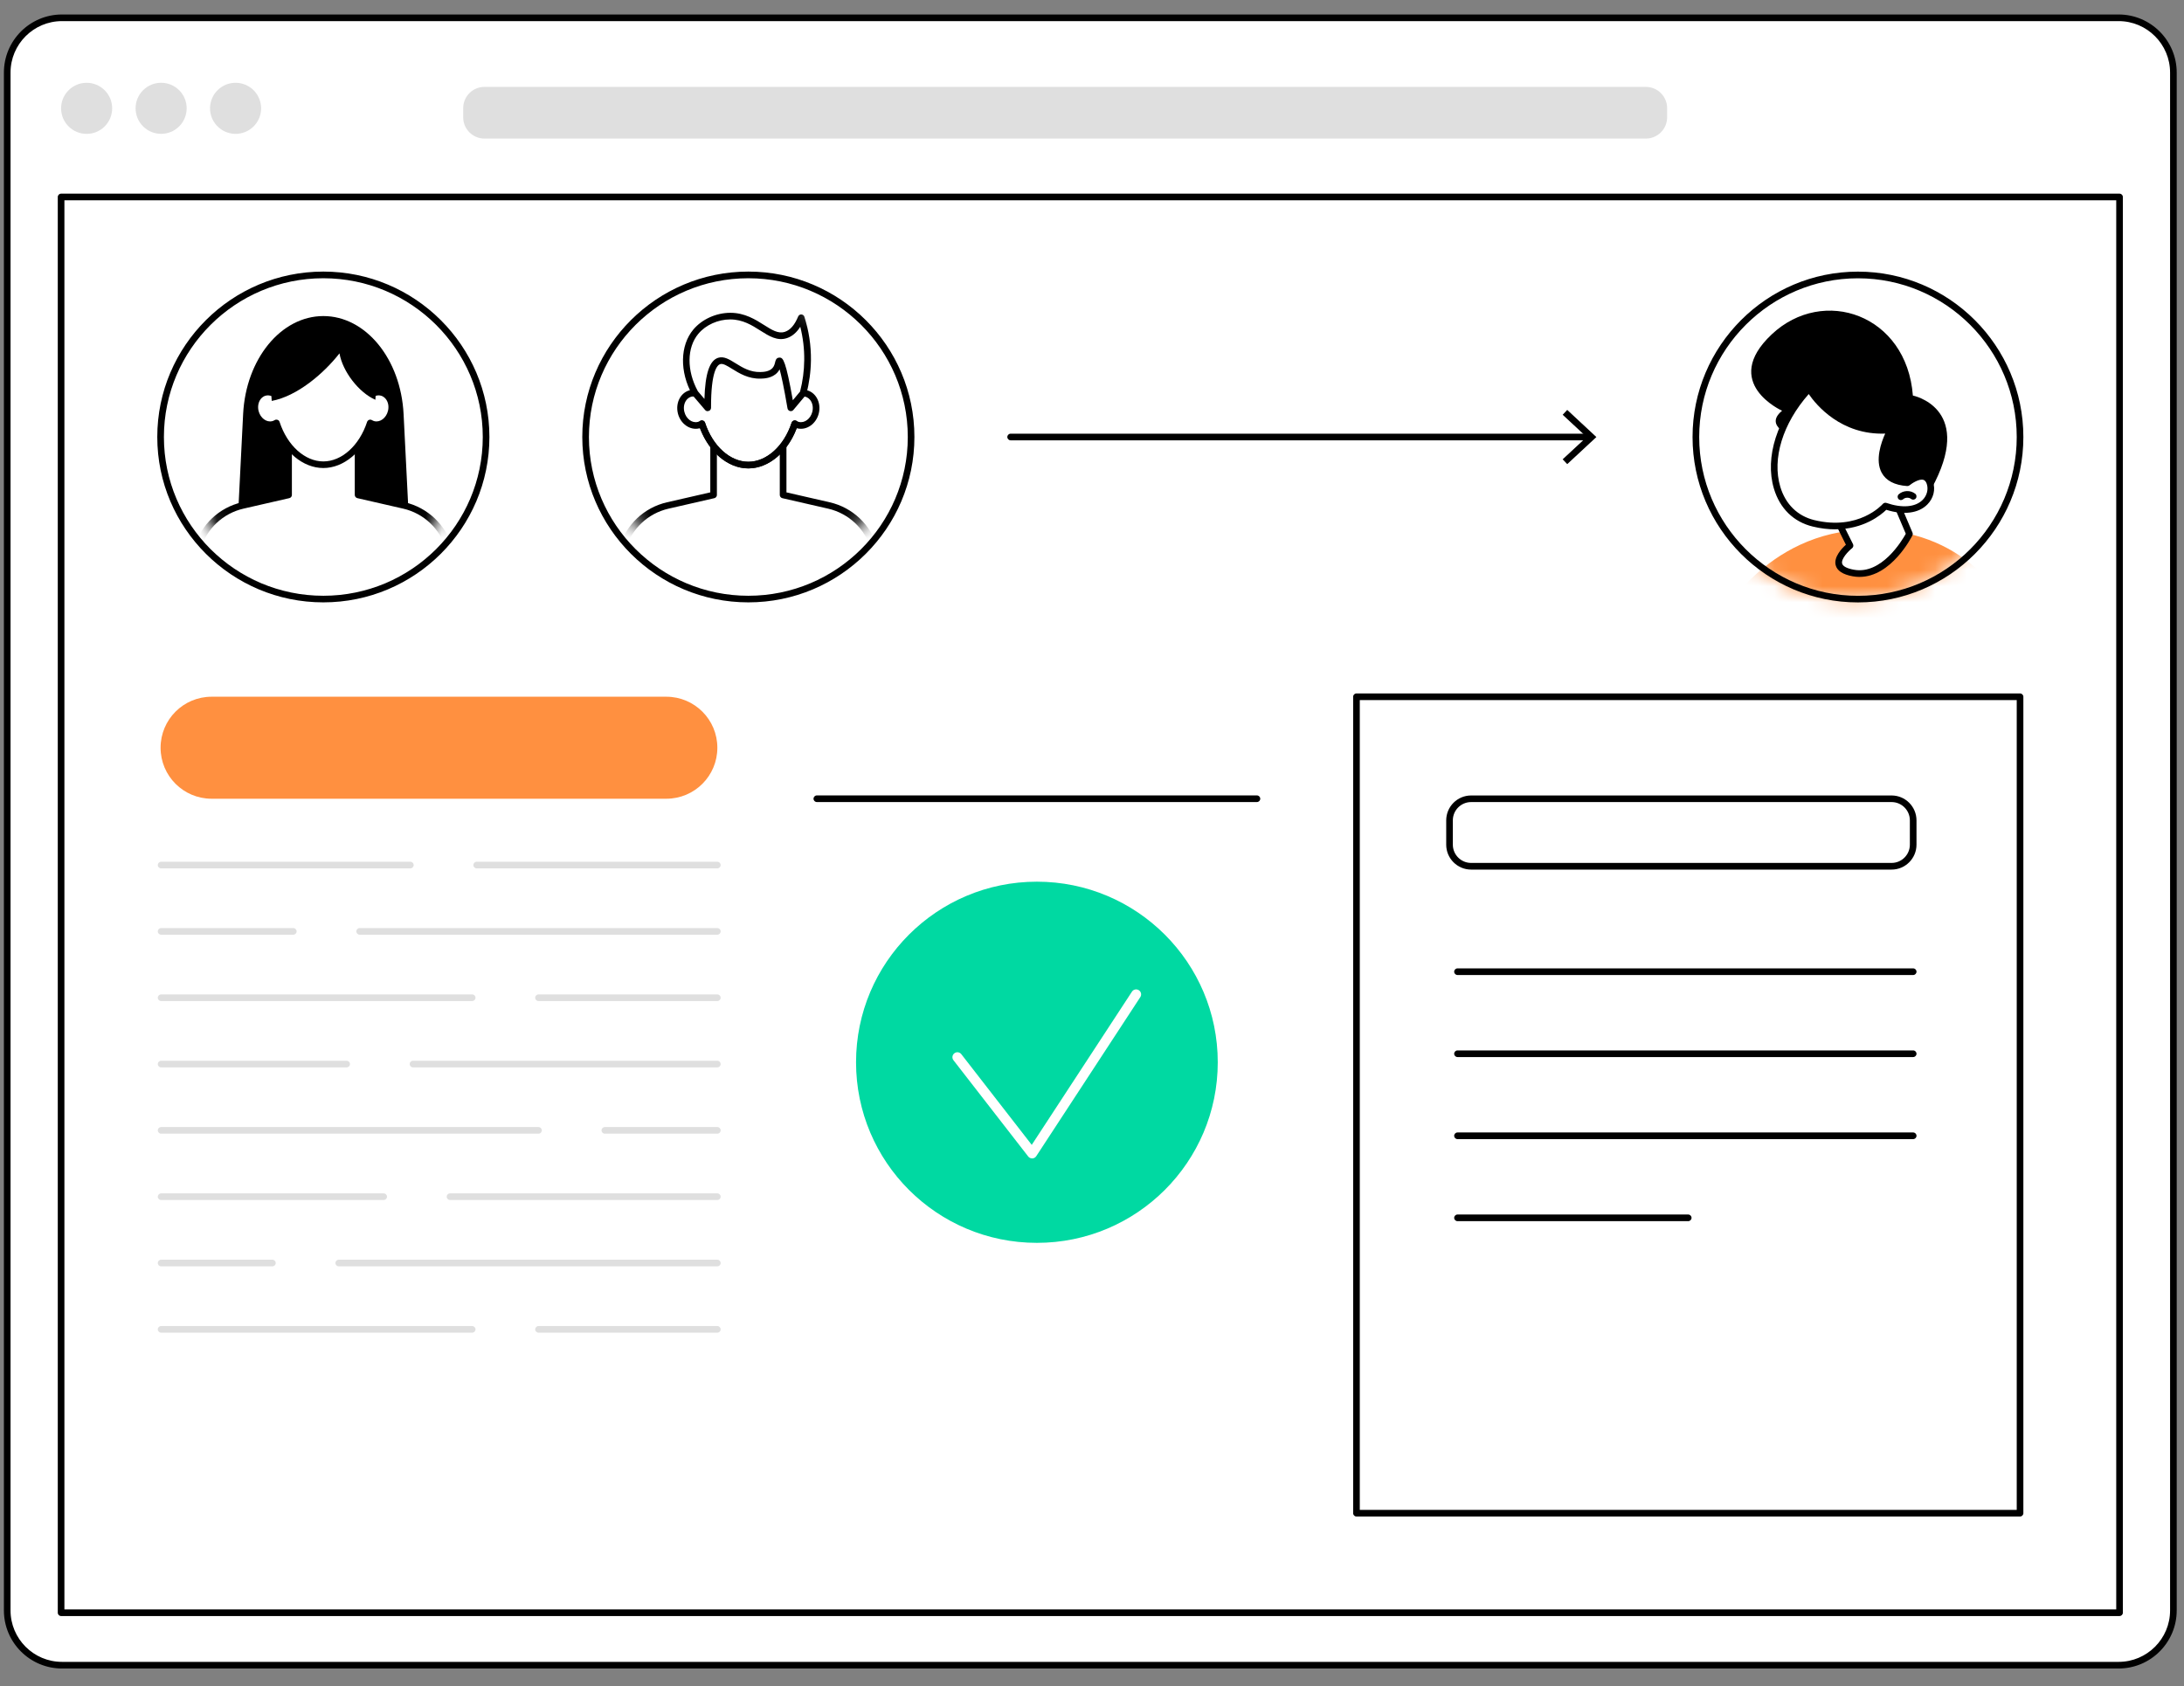 <svg width="136" height="105" viewBox="0 0 136 105" fill="none" xmlns="http://www.w3.org/2000/svg">
<rect x="0" y="0" width="136" height="105" fill="#808080" stroke="none"/>
<g id="Illus" clip-path="url(#clip0_1124_7674)">
<g id="Group">
<g id="Group_2">
<path id="Vector" d="M131.929 1.109H3.859C1.976 1.109 0.449 2.636 0.449 4.519V100.286C0.449 102.17 1.976 103.696 3.859 103.696H131.929C133.813 103.696 135.339 102.17 135.339 100.286V4.519C135.339 2.636 133.813 1.109 131.929 1.109Z" fill="white"/>
<path id="Vector_2" d="M131.93 103.902H3.859C1.866 103.902 0.243 102.281 0.243 100.286V4.519C0.243 2.524 1.864 0.902 3.859 0.902H131.93C133.923 0.902 135.546 2.524 135.546 4.519V100.286C135.546 102.279 133.925 103.902 131.93 103.902ZM3.859 1.315C2.094 1.315 0.656 2.753 0.656 4.519V100.286C0.656 102.052 2.094 103.489 3.859 103.489H131.93C133.696 103.489 135.133 102.052 135.133 100.286V4.519C135.133 2.753 133.696 1.315 131.93 1.315H3.859Z" fill="black"/>
</g>
<path id="Vector_3" d="M131.986 100.635H3.804C3.691 100.635 3.598 100.543 3.598 100.429V12.266C3.598 12.152 3.691 12.06 3.804 12.06H131.986C132.1 12.06 132.193 12.152 132.193 12.266V100.429C132.193 100.543 132.1 100.635 131.986 100.635ZM4.013 100.222H131.78V12.473H4.011V100.222H4.013Z" fill="black"/>
</g>
<g id="Group_3">
<g id="Group_4">
<path id="Vector_4" d="M6.519 7.871C7.14 7.25 7.14 6.243 6.519 5.622C5.898 5.001 4.891 5.001 4.27 5.622C3.649 6.243 3.649 7.25 4.27 7.871C4.891 8.492 5.898 8.492 6.519 7.871Z" fill="#DFDFDF"/>
<path id="Vector_5" d="M11.158 7.869C11.779 7.248 11.779 6.241 11.158 5.62C10.537 4.999 9.53 4.999 8.909 5.62C8.288 6.241 8.288 7.248 8.909 7.869C9.53 8.49 10.537 8.49 11.158 7.869Z" fill="#DFDFDF"/>
<path id="Vector_6" d="M16.218 7.111C16.419 6.256 15.89 5.399 15.035 5.198C14.18 4.996 13.324 5.525 13.122 6.38C12.92 7.235 13.45 8.091 14.305 8.293C15.159 8.495 16.016 7.965 16.218 7.111Z" fill="#DFDFDF"/>
</g>
<path id="Vector_7" d="M30.168 5.411H102.49C103.221 5.411 103.814 6.004 103.814 6.735V7.305C103.814 8.036 103.221 8.629 102.49 8.629H30.168C29.436 8.629 28.844 8.036 28.844 7.305V6.735C28.844 6.004 29.436 5.411 30.168 5.411Z" fill="#DFDFDF"/>
</g>
<g id="Group_5">
<g id="Group_6">
<path id="Vector_8" d="M46.601 37.305C52.198 37.305 56.736 32.786 56.736 27.212C56.736 21.638 52.198 17.119 46.601 17.119C41.004 17.119 36.467 21.638 36.467 27.212C36.467 32.786 41.004 37.305 46.601 37.305Z" fill="white"/>
<path id="Vector_9" d="M46.601 37.511C40.898 37.511 36.26 32.891 36.26 27.212C36.26 21.532 40.898 16.912 46.601 16.912C52.303 16.912 56.941 21.532 56.941 27.212C56.941 32.891 52.303 37.511 46.601 37.511ZM46.601 17.327C41.126 17.327 36.673 21.761 36.673 27.214C36.673 32.666 41.126 37.1 46.601 37.1C52.076 37.1 56.529 32.666 56.529 27.214C56.529 21.761 52.076 17.327 46.601 17.327Z" fill="black"/>
</g>
<g id="Clip path group">
<mask id="mask0_1124_7674" style="mask-type:luminance" maskUnits="userSpaceOnUse" x="37" y="18" width="19" height="19">
<g id="clippath">
<path id="SVGID" d="M46.6 36.051C51.503 36.051 55.477 32.093 55.477 27.212C55.477 22.33 51.503 18.372 46.6 18.372C41.698 18.372 37.724 22.33 37.724 27.212C37.724 32.093 41.698 36.051 46.6 36.051Z" fill="white"/>
</g>
</mask>
<g mask="url(#mask0_1124_7674)">
<g id="Group_7">
<path id="Vector_10" d="M55.522 40.064H37.68C37.618 40.064 37.56 40.038 37.521 39.99C37.482 39.943 37.465 39.881 37.478 39.821L38.568 34.09C38.979 32.675 40.113 31.603 41.536 31.279L44.231 30.661V27.235C44.231 27.121 44.324 27.028 44.438 27.028H48.767C48.88 27.028 48.973 27.121 48.973 27.235V30.661L51.668 31.279C53.091 31.605 54.225 32.675 54.632 34.071C54.632 34.077 54.636 34.083 54.636 34.09L55.727 39.821C55.739 39.881 55.722 39.943 55.683 39.99C55.644 40.038 55.586 40.064 55.524 40.064H55.522ZM37.928 39.651H55.272L54.231 34.174C53.866 32.927 52.847 31.971 51.575 31.677L48.719 31.023C48.626 31.002 48.558 30.917 48.558 30.822V27.437H44.642V30.822C44.642 30.919 44.576 31.002 44.481 31.023L41.625 31.677C40.348 31.971 39.33 32.931 38.967 34.182L37.928 39.649V39.651Z" fill="black"/>
<g id="Group_8">
<path id="Vector_11" d="M50.191 24.502C50.035 24.463 49.878 24.478 49.731 24.535C49.607 22.559 48.252 21.221 46.6 21.221C44.948 21.221 43.595 22.561 43.469 24.535C43.322 24.48 43.163 24.465 43.008 24.502C42.544 24.618 42.279 25.151 42.416 25.696C42.552 26.241 43.037 26.588 43.502 26.475C43.576 26.456 43.647 26.425 43.709 26.388C44.186 27.846 45.301 28.963 46.6 28.963C47.899 28.963 49.014 27.846 49.491 26.388C49.555 26.427 49.624 26.456 49.698 26.475C50.163 26.59 50.648 26.241 50.784 25.696C50.921 25.151 50.654 24.618 50.191 24.502Z" fill="white"/>
<path id="Vector_12" d="M46.6 29.17C45.344 29.17 44.154 28.172 43.586 26.665C43.574 26.669 43.562 26.671 43.549 26.675C42.977 26.815 42.376 26.4 42.213 25.745C42.128 25.403 42.176 25.045 42.345 24.765C42.488 24.529 42.704 24.364 42.959 24.3C43.066 24.273 43.175 24.267 43.285 24.277C43.506 22.371 44.867 21.01 46.6 21.01C48.332 21.01 49.693 22.369 49.914 24.277C50.024 24.267 50.133 24.273 50.241 24.3C50.493 24.362 50.712 24.527 50.854 24.765C51.023 25.045 51.071 25.403 50.986 25.745C50.823 26.4 50.224 26.815 49.65 26.675C49.638 26.673 49.625 26.669 49.613 26.665C49.045 28.172 47.855 29.17 46.6 29.17ZM43.708 26.181C43.733 26.181 43.756 26.185 43.781 26.194C43.84 26.216 43.886 26.264 43.904 26.324C44.382 27.78 45.464 28.757 46.6 28.757C47.736 28.757 48.818 27.778 49.295 26.324C49.313 26.264 49.361 26.216 49.419 26.194C49.479 26.171 49.543 26.177 49.598 26.21C49.648 26.241 49.697 26.262 49.747 26.274C50.1 26.361 50.476 26.08 50.584 25.646C50.643 25.409 50.612 25.167 50.499 24.979C50.439 24.878 50.327 24.75 50.142 24.703C50.032 24.676 49.919 24.684 49.805 24.727C49.743 24.75 49.675 24.744 49.619 24.709C49.563 24.674 49.528 24.614 49.524 24.548C49.41 22.738 48.179 21.425 46.6 21.425C45.02 21.425 43.789 22.738 43.675 24.548C43.671 24.614 43.636 24.674 43.58 24.709C43.524 24.744 43.456 24.752 43.394 24.727C43.281 24.684 43.167 24.676 43.058 24.703C42.872 24.748 42.76 24.878 42.7 24.979C42.587 25.167 42.556 25.411 42.616 25.646C42.723 26.08 43.099 26.363 43.452 26.274C43.504 26.262 43.551 26.241 43.601 26.21C43.634 26.189 43.671 26.179 43.708 26.179V26.181Z" fill="black"/>
</g>
<path id="Vector_13" d="M46.6 29.167C45.286 29.167 44.045 28.074 43.512 26.449C43.477 26.34 43.535 26.224 43.644 26.189C43.752 26.154 43.87 26.213 43.905 26.321C44.382 27.777 45.464 28.754 46.6 28.754C47.736 28.754 48.818 27.775 49.295 26.321C49.33 26.213 49.448 26.154 49.555 26.189C49.663 26.224 49.722 26.342 49.687 26.449C49.155 28.074 47.913 29.167 46.6 29.167Z" fill="black"/>
<g id="Group_9">
<path id="Vector_14" d="M43.335 20.652C42.546 21.59 42.53 23.118 43.29 24.489C43.55 24.793 43.808 25.096 44.068 25.4C44.06 23.186 44.43 22.589 44.787 22.482C45.378 22.302 46.078 23.405 47.361 23.378C47.557 23.374 47.992 23.36 48.261 23.06C48.492 22.802 48.457 22.488 48.525 22.482C48.639 22.471 48.847 23.075 49.244 25.4C49.5 25.094 49.756 24.789 50.012 24.483C50.153 23.952 50.281 23.254 50.289 22.434C50.301 21.325 50.089 20.412 49.891 19.789C49.723 20.202 49.436 20.699 48.943 20.863C47.908 21.203 47.131 19.687 45.475 19.689C44.69 19.689 43.852 20.041 43.335 20.654V20.652Z" fill="white"/>
<path id="Vector_15" d="M44.068 25.606C44.008 25.606 43.951 25.581 43.911 25.534L43.133 24.623C43.125 24.613 43.116 24.6 43.11 24.588C42.313 23.151 42.34 21.515 43.178 20.517C43.715 19.879 44.595 19.481 45.475 19.479H45.481C46.379 19.479 47.042 19.9 47.577 20.238C48.073 20.552 48.463 20.8 48.88 20.662C49.213 20.552 49.488 20.232 49.703 19.708C49.736 19.627 49.818 19.573 49.901 19.58C49.987 19.584 50.064 19.64 50.089 19.722C50.37 20.602 50.508 21.513 50.498 22.432C50.489 23.138 50.394 23.845 50.213 24.532C50.204 24.561 50.19 24.588 50.171 24.613L49.403 25.53C49.351 25.592 49.269 25.616 49.19 25.596C49.112 25.575 49.054 25.511 49.039 25.431C48.806 24.059 48.647 23.357 48.548 23C48.513 23.064 48.469 23.13 48.414 23.192C48.081 23.564 47.561 23.574 47.365 23.578C46.598 23.599 46.035 23.246 45.584 22.967C45.283 22.781 45.025 22.618 44.849 22.674C44.673 22.727 44.269 23.099 44.277 25.393C44.277 25.48 44.223 25.559 44.143 25.588C44.12 25.596 44.095 25.6 44.071 25.6L44.068 25.606ZM48.562 22.271C48.761 22.271 48.936 22.471 49.37 24.925L49.822 24.384C49.987 23.743 50.074 23.087 50.08 22.428C50.089 21.726 50.004 21.029 49.835 20.348C49.608 20.709 49.329 20.947 49.004 21.054C48.401 21.253 47.891 20.93 47.35 20.588C46.836 20.261 46.254 19.892 45.475 19.892H45.471C44.709 19.892 43.951 20.234 43.49 20.782C42.765 21.643 42.753 23.082 43.459 24.367L43.866 24.844C43.911 23.262 44.188 22.444 44.725 22.279C45.08 22.172 45.413 22.378 45.799 22.618C46.225 22.882 46.708 23.186 47.354 23.167C47.515 23.163 47.893 23.155 48.106 22.917C48.211 22.799 48.244 22.657 48.269 22.554C48.292 22.455 48.331 22.287 48.507 22.271C48.527 22.271 48.546 22.267 48.565 22.267L48.562 22.271Z" fill="black"/>
</g>
</g>
</g>
</g>
</g>
<g id="Group_10">
<path id="Vector_16" d="M121.6 35.41C126.122 32.151 127.146 25.843 123.887 21.32C120.628 16.798 114.32 15.774 109.798 19.033C105.275 22.293 104.251 28.601 107.511 33.123C110.77 37.645 117.078 38.669 121.6 35.41Z" fill="white"/>
<g id="Clip path group_2">
<mask id="mask1_1124_7674" style="mask-type:luminance" maskUnits="userSpaceOnUse" x="105" y="17" width="21" height="21">
<g id="clippath-1">
<path id="Vector_17" d="M115.356 37.306C109.782 37.306 105.604 32.787 105.604 27.213C105.604 21.639 109.782 17.12 115.356 17.12C120.93 17.12 125.449 21.639 125.449 27.213C125.449 32.787 120.93 37.306 115.356 37.306Z" fill="white"/>
</g>
</mask>
<g mask="url(#mask1_1124_7674)">
<g id="Group_11">
<g id="Group_12">
<path id="Vector_18" d="M110.327 41.932L106.926 38.756C106.926 38.756 109.854 33.062 116.29 32.981C122.06 32.911 124.999 36.918 126.178 39.935L123.816 41.36L126.09 49.752H111.959L110.325 41.93L110.327 41.932Z" fill="#FF9040"/>
<g id="Group_13">
<path id="Vector_19" d="M111.62 27.169C111.62 27.169 109.792 26.541 110.973 25.578C110.973 25.578 107.115 23.843 110.327 20.822C113.538 17.8 118.731 19.583 119.117 24.632C119.117 24.632 122.799 25.366 120.5 29.998C118.202 34.63 111.62 27.169 111.62 27.169Z" fill="black"/>
<g id="Group_14">
<path id="Vector_20" d="M117.673 30.443C117.753 30.512 118.901 33.254 118.901 33.254C118.901 33.254 117.489 36.061 115.409 35.687C113.478 35.338 115.2 33.977 115.2 33.977L114.314 32.205L117.671 30.443H117.673Z" fill="white"/>
<path id="Vector_21" d="M115.799 35.927C115.661 35.927 115.519 35.915 115.374 35.888C114.754 35.776 114.395 35.541 114.308 35.192C114.182 34.688 114.69 34.153 114.946 33.922L114.133 32.294C114.083 32.193 114.122 32.071 114.222 32.02L117.578 30.258C117.652 30.219 117.743 30.229 117.807 30.283C117.854 30.322 117.927 30.384 119.094 33.172C119.116 33.228 119.114 33.29 119.087 33.344C119.032 33.455 117.764 35.925 115.799 35.925V35.927ZM114.593 32.292L115.388 33.883C115.432 33.969 115.409 34.077 115.333 34.137C115.097 34.323 114.639 34.8 114.711 35.091C114.754 35.264 115.017 35.403 115.448 35.479C117.16 35.789 118.429 33.686 118.676 33.24C118.321 32.394 117.797 31.161 117.59 30.719L114.595 32.29L114.593 32.292Z" fill="black"/>
</g>
<g id="Group_15">
<path id="Vector_22" d="M118.773 30.06C118.773 30.06 119.86 29.16 120.172 30.06C120.483 30.961 119.579 32.258 117.402 31.514C117.402 31.514 115.847 33.301 112.925 32.588C110 31.876 109.459 27.634 112.66 24.201C112.66 24.201 114.248 27.113 117.737 26.77C117.737 26.77 115.977 29.866 118.773 30.06Z" fill="white"/>
<path id="Vector_23" d="M114.282 32.963C113.854 32.963 113.385 32.912 112.875 32.788C111.688 32.499 110.833 31.662 110.465 30.433C109.88 28.477 110.663 26.036 112.51 24.058C112.555 24.01 112.621 23.985 112.687 23.994C112.753 24.002 112.811 24.041 112.842 24.099C112.904 24.213 114.41 26.887 117.718 26.561C117.795 26.555 117.869 26.59 117.912 26.654C117.954 26.718 117.958 26.8 117.918 26.869C117.91 26.883 117.076 28.376 117.536 29.235C117.724 29.584 118.119 29.789 118.712 29.845C118.904 29.7 119.428 29.351 119.874 29.477C120.033 29.523 120.25 29.646 120.368 29.989C120.539 30.481 120.403 31.028 120.017 31.416C119.47 31.968 118.542 32.086 117.46 31.747C117.144 32.057 116.068 32.961 114.279 32.961L114.282 32.963ZM112.631 24.539C111.014 26.371 110.337 28.564 110.861 30.316C111.186 31.398 111.935 32.133 112.974 32.387C115.733 33.06 117.187 31.447 117.247 31.379C117.303 31.317 117.39 31.293 117.47 31.319C118.451 31.654 119.273 31.584 119.726 31.129C119.996 30.859 120.095 30.464 119.98 30.13C119.907 29.919 119.8 29.89 119.765 29.88C119.494 29.805 119.046 30.109 118.91 30.221C118.869 30.254 118.817 30.27 118.763 30.268C117.976 30.214 117.441 29.933 117.173 29.436C116.752 28.651 117.144 27.548 117.394 27.001C114.649 27.1 113.1 25.221 112.633 24.541L112.631 24.539Z" fill="black"/>
</g>
<path id="Vector_24" d="M118.373 31.141C118.317 31.141 118.26 31.119 118.22 31.073C118.144 30.988 118.15 30.858 118.235 30.782C118.516 30.528 118.968 30.513 119.263 30.747C119.352 30.817 119.369 30.947 119.299 31.036C119.228 31.127 119.098 31.141 119.009 31.071C118.871 30.962 118.642 30.97 118.512 31.087C118.472 31.123 118.423 31.141 118.373 31.141Z" fill="black"/>
</g>
</g>
</g>
</g>
</g>
<path id="Vector_25" d="M115.697 37.514C110.018 37.514 105.397 32.894 105.397 27.215C105.397 21.535 110.018 16.915 115.697 16.915C121.377 16.915 125.997 21.535 125.997 27.215C125.997 32.894 121.377 37.514 115.697 37.514ZM115.697 17.33C110.247 17.33 105.811 21.764 105.811 27.217C105.811 32.669 110.245 37.103 115.697 37.103C121.149 37.103 125.584 32.669 125.584 27.217C125.584 21.764 121.149 17.33 115.697 17.33Z" fill="black"/>
</g>
<g id="Group_16">
<g id="Group_17">
<path id="Vector_26" d="M125.788 43.389H84.466V94.232H125.788V43.389Z" fill="white"/>
<path id="Vector_27" d="M125.79 94.438H84.468C84.355 94.438 84.262 94.345 84.262 94.231V43.388C84.262 43.275 84.355 43.182 84.468 43.182H125.79C125.904 43.182 125.997 43.275 125.997 43.388V94.231C125.997 94.345 125.904 94.438 125.79 94.438ZM84.675 94.025H125.584V43.595H84.675V94.025Z" fill="black"/>
</g>
<path id="Vector_28" d="M117.791 54.152H91.608C90.753 54.152 90.057 53.456 90.057 52.601V51.087C90.057 50.232 90.753 49.536 91.608 49.536H117.791C118.646 49.536 119.342 50.232 119.342 51.087V52.601C119.342 53.456 118.646 54.152 117.791 54.152ZM91.608 49.947C90.98 49.947 90.47 50.457 90.47 51.085V52.599C90.47 53.227 90.98 53.737 91.608 53.737H117.791C118.419 53.737 118.929 53.227 118.929 52.599V51.085C118.929 50.457 118.419 49.947 117.791 49.947H91.608Z" fill="black"/>
<path id="Vector_29" d="M119.136 60.717H90.759C90.646 60.717 90.553 60.624 90.553 60.51C90.553 60.397 90.646 60.304 90.759 60.304H119.136C119.25 60.304 119.343 60.397 119.343 60.51C119.343 60.624 119.25 60.717 119.136 60.717Z" fill="black"/>
<path id="Vector_30" d="M119.136 65.826H90.759C90.646 65.826 90.553 65.733 90.553 65.62C90.553 65.506 90.646 65.413 90.759 65.413H119.136C119.25 65.413 119.343 65.506 119.343 65.62C119.343 65.733 119.25 65.826 119.136 65.826Z" fill="black"/>
<path id="Vector_31" d="M119.136 70.936H90.759C90.646 70.936 90.553 70.843 90.553 70.729C90.553 70.615 90.646 70.522 90.759 70.522H119.136C119.25 70.522 119.343 70.615 119.343 70.729C119.343 70.843 119.25 70.936 119.136 70.936Z" fill="black"/>
<path id="Vector_32" d="M105.127 76.045H90.759C90.646 76.045 90.553 75.952 90.553 75.838C90.553 75.725 90.646 75.632 90.759 75.632H105.127C105.241 75.632 105.334 75.725 105.334 75.838C105.334 75.952 105.241 76.045 105.127 76.045Z" fill="black"/>
</g>
<g id="Group_18">
<g id="Group_19">
<path id="Vector_33" d="M20.134 37.305C25.731 37.305 30.269 32.786 30.269 27.212C30.269 21.638 25.731 17.119 20.134 17.119C14.537 17.119 10 21.638 10 27.212C10 32.786 14.537 37.305 20.134 37.305Z" fill="white"/>
<path id="Vector_34" d="M20.135 37.511C14.433 37.511 9.794 32.891 9.794 27.212C9.794 21.532 14.433 16.912 20.135 16.912C25.837 16.912 30.476 21.532 30.476 27.212C30.476 32.891 25.837 37.511 20.135 37.511ZM20.135 17.327C14.66 17.327 10.207 21.761 10.207 27.214C10.207 32.666 14.66 37.1 20.135 37.1C25.61 37.1 30.063 32.666 30.063 27.214C30.063 21.761 25.61 17.327 20.135 17.327Z" fill="black"/>
</g>
<g id="Clip path group_3">
<mask id="mask2_1124_7674" style="mask-type:luminance" maskUnits="userSpaceOnUse" x="11" y="18" width="19" height="19">
<g id="clippath-2">
<path id="SVGID_2" d="M20.134 36.051C25.037 36.051 29.011 32.093 29.011 27.212C29.011 22.33 25.037 18.372 20.134 18.372C15.232 18.372 11.258 22.33 11.258 27.212C11.258 32.093 15.232 36.051 20.134 36.051Z" fill="white"/>
</g>
</mask>
<g mask="url(#mask2_1124_7674)">
<g id="Group_20">
<g id="Group_21">
<path id="Vector_35" d="M25.508 33.271L25.132 25.785C24.959 22.352 22.774 19.682 20.137 19.682C17.499 19.682 15.312 22.352 15.14 25.785L14.765 33.271H25.51H25.508Z" fill="black"/>
<g id="Group_22">
<path id="Vector_36" d="M27.968 34.126C27.583 32.8 26.507 31.785 25.157 31.476L22.3 30.821V27.23H17.971V30.821L15.115 31.476C13.764 31.785 12.688 32.8 12.304 34.126L11.214 39.857H29.056L27.965 34.126H27.968Z" fill="white"/>
<path id="Vector_37" d="M29.056 40.062H11.214C11.152 40.062 11.095 40.036 11.055 39.988C11.016 39.941 10.999 39.879 11.012 39.819L12.1 34.088C12.511 32.673 13.645 31.603 15.068 31.277L17.763 30.659V27.233C17.763 27.119 17.856 27.026 17.97 27.026H22.299C22.412 27.026 22.505 27.119 22.505 27.233V30.659L25.2 31.277C26.623 31.603 27.757 32.673 28.164 34.069C28.164 34.075 28.168 34.081 28.168 34.088L29.259 39.819C29.271 39.879 29.255 39.941 29.215 39.988C29.176 40.036 29.118 40.062 29.056 40.062ZM11.462 39.649H28.806L27.765 34.172C27.4 32.925 26.382 31.969 25.11 31.675L22.253 31.021C22.16 31 22.092 30.915 22.092 30.82V27.435H18.176V30.82C18.176 30.917 18.11 31 18.015 31.021L15.159 31.675C13.883 31.969 12.864 32.929 12.499 34.181L11.46 39.647L11.462 39.649Z" fill="black"/>
</g>
<g id="Group_23">
<path id="Vector_38" d="M23.76 24.435C23.604 24.396 23.442 24.41 23.296 24.468C23.17 22.473 21.805 21.12 20.136 21.12C18.467 21.12 17.102 22.473 16.976 24.468C16.827 24.412 16.668 24.396 16.511 24.435C16.043 24.551 15.774 25.09 15.912 25.641C16.049 26.19 16.54 26.544 17.009 26.426C17.085 26.407 17.154 26.376 17.218 26.337C17.701 27.81 18.826 28.937 20.138 28.937C21.449 28.937 22.575 27.81 23.058 26.337C23.122 26.376 23.192 26.407 23.267 26.426C23.736 26.541 24.225 26.19 24.363 25.641C24.502 25.092 24.233 24.551 23.765 24.435H23.76Z" fill="white"/>
<path id="Vector_39" d="M20.134 29.145C18.866 29.145 17.666 28.137 17.094 26.615C17.081 26.619 17.067 26.624 17.055 26.626C16.476 26.766 15.873 26.349 15.708 25.69C15.621 25.345 15.671 24.984 15.84 24.701C15.983 24.463 16.204 24.296 16.458 24.234C16.565 24.207 16.677 24.199 16.788 24.211C17.009 22.284 18.385 20.913 20.134 20.913C21.883 20.913 23.259 22.287 23.48 24.211C23.591 24.199 23.703 24.207 23.81 24.234C24.064 24.296 24.283 24.463 24.428 24.701C24.599 24.984 24.646 25.345 24.56 25.69C24.395 26.349 23.791 26.768 23.213 26.626C23.201 26.622 23.188 26.619 23.174 26.615C22.602 28.137 21.402 29.145 20.134 29.145ZM17.214 26.132C17.238 26.132 17.261 26.136 17.286 26.145C17.346 26.167 17.391 26.215 17.41 26.275C17.891 27.745 18.986 28.734 20.134 28.734C21.282 28.734 22.375 27.747 22.858 26.277C22.877 26.217 22.924 26.169 22.982 26.146C23.042 26.124 23.106 26.13 23.162 26.163C23.211 26.192 23.263 26.215 23.312 26.227C23.67 26.316 24.05 26.031 24.159 25.591C24.219 25.351 24.188 25.106 24.072 24.916C24.01 24.814 23.899 24.684 23.709 24.637C23.597 24.61 23.482 24.618 23.366 24.662C23.304 24.684 23.236 24.678 23.18 24.643C23.124 24.608 23.089 24.548 23.085 24.482C22.97 22.654 21.728 21.328 20.13 21.328C18.531 21.328 17.29 22.654 17.176 24.482C17.172 24.548 17.137 24.608 17.081 24.643C17.026 24.678 16.957 24.686 16.895 24.662C16.78 24.618 16.664 24.61 16.553 24.637C16.363 24.684 16.251 24.814 16.189 24.916C16.076 25.106 16.043 25.351 16.102 25.591C16.212 26.029 16.592 26.316 16.949 26.227C17.001 26.215 17.05 26.194 17.1 26.163C17.133 26.142 17.17 26.132 17.207 26.132H17.214Z" fill="black"/>
</g>
<path id="Vector_40" d="M16.922 24.966C18.502 24.671 20.151 23.269 21.14 22.005C21.334 23.126 22.331 24.436 23.374 24.896C23.374 24.896 23.872 20.431 20.136 20.576C16.4 20.72 16.922 24.964 16.922 24.964V24.966Z" fill="black"/>
</g>
</g>
</g>
</g>
</g>
<g id="Group_24">
<path id="Vector_41" d="M98.962 27.42H62.933C62.819 27.42 62.727 27.327 62.727 27.213C62.727 27.1 62.819 27.007 62.933 27.007H98.962C99.076 27.007 99.168 27.1 99.168 27.213C99.168 27.327 99.076 27.42 98.962 27.42Z" fill="black"/>
<path id="Vector_42" d="M97.593 28.903L97.31 28.602L98.803 27.216L97.31 25.828L97.593 25.526L99.408 27.216L97.593 28.903Z" fill="black"/>
</g>
<path id="Vector_43" d="M41.493 49.739H13.176C11.423 49.739 10 48.319 10 46.563C10 44.808 11.421 43.387 13.176 43.387H41.493C43.247 43.387 44.67 44.808 44.67 46.563C44.67 48.319 43.249 49.739 41.493 49.739Z" fill="#FF9040"/>
<path id="Vector_44" d="M78.27 49.946H50.866C50.752 49.946 50.659 49.853 50.659 49.74C50.659 49.626 50.752 49.533 50.866 49.533H78.27C78.384 49.533 78.477 49.626 78.477 49.74C78.477 49.853 78.384 49.946 78.27 49.946Z" fill="black"/>
<g id="Group_25">
<path id="Vector_45" d="M44.67 54.076H29.684C29.57 54.076 29.477 53.983 29.477 53.87C29.477 53.756 29.57 53.663 29.684 53.663H44.67C44.783 53.663 44.876 53.756 44.876 53.87C44.876 53.983 44.783 54.076 44.67 54.076Z" fill="#DFDFDF"/>
<path id="Vector_46" d="M25.553 54.076H10.033C9.919 54.076 9.826 53.983 9.826 53.87C9.826 53.756 9.919 53.663 10.033 53.663H25.553C25.667 53.663 25.76 53.756 25.76 53.87C25.76 53.983 25.667 54.076 25.553 54.076Z" fill="#DFDFDF"/>
<path id="Vector_47" d="M44.67 58.207H22.396C22.282 58.207 22.189 58.114 22.189 58.001C22.189 57.887 22.282 57.794 22.396 57.794H44.67C44.784 57.794 44.877 57.887 44.877 58.001C44.877 58.114 44.784 58.207 44.67 58.207Z" fill="#DFDFDF"/>
<path id="Vector_48" d="M18.265 58.207H10.033C9.919 58.207 9.826 58.114 9.826 58.001C9.826 57.887 9.919 57.794 10.033 57.794H18.265C18.378 57.794 18.471 57.887 18.471 58.001C18.471 58.114 18.378 58.207 18.265 58.207Z" fill="#DFDFDF"/>
<path id="Vector_49" d="M44.67 62.338H33.534C33.42 62.338 33.327 62.245 33.327 62.131C33.327 62.018 33.42 61.925 33.534 61.925H44.67C44.783 61.925 44.876 62.018 44.876 62.131C44.876 62.245 44.783 62.338 44.67 62.338Z" fill="#DFDFDF"/>
<path id="Vector_50" d="M29.403 62.338H10.033C9.919 62.338 9.826 62.245 9.826 62.131C9.826 62.018 9.919 61.925 10.033 61.925H29.403C29.517 61.925 29.61 62.018 29.61 62.131C29.61 62.245 29.517 62.338 29.403 62.338Z" fill="#DFDFDF"/>
<path id="Vector_51" d="M44.669 66.469H25.718C25.605 66.469 25.512 66.376 25.512 66.262C25.512 66.149 25.605 66.056 25.718 66.056H44.669C44.783 66.056 44.876 66.149 44.876 66.262C44.876 66.376 44.783 66.469 44.669 66.469Z" fill="#DFDFDF"/>
<path id="Vector_52" d="M21.588 66.469H10.033C9.919 66.469 9.826 66.376 9.826 66.262C9.826 66.149 9.919 66.056 10.033 66.056H21.588C21.702 66.056 21.794 66.149 21.794 66.262C21.794 66.376 21.702 66.469 21.588 66.469Z" fill="#DFDFDF"/>
<path id="Vector_53" d="M44.67 70.598H37.664C37.551 70.598 37.458 70.505 37.458 70.391C37.458 70.278 37.551 70.185 37.664 70.185H44.67C44.784 70.185 44.877 70.278 44.877 70.391C44.877 70.505 44.784 70.598 44.67 70.598Z" fill="#DFDFDF"/>
<path id="Vector_54" d="M33.534 70.598H10.033C9.919 70.598 9.826 70.505 9.826 70.391C9.826 70.278 9.919 70.185 10.033 70.185H33.534C33.647 70.185 33.74 70.278 33.74 70.391C33.74 70.505 33.647 70.598 33.534 70.598Z" fill="#DFDFDF"/>
<path id="Vector_55" d="M44.669 74.728H28.023C27.909 74.728 27.816 74.635 27.816 74.522C27.816 74.408 27.909 74.315 28.023 74.315H44.669C44.783 74.315 44.876 74.408 44.876 74.522C44.876 74.635 44.783 74.728 44.669 74.728Z" fill="#DFDFDF"/>
<path id="Vector_56" d="M23.893 74.728H10.033C9.919 74.728 9.826 74.635 9.826 74.522C9.826 74.408 9.919 74.315 10.033 74.315H23.893C24.006 74.315 24.099 74.408 24.099 74.522C24.099 74.635 24.006 74.728 23.893 74.728Z" fill="#DFDFDF"/>
<path id="Vector_57" d="M44.669 78.859H21.094C20.981 78.859 20.888 78.766 20.888 78.653C20.888 78.539 20.981 78.446 21.094 78.446H44.669C44.783 78.446 44.876 78.539 44.876 78.653C44.876 78.766 44.783 78.859 44.669 78.859Z" fill="#DFDFDF"/>
<path id="Vector_58" d="M16.964 78.859H10.033C9.919 78.859 9.826 78.766 9.826 78.653C9.826 78.539 9.919 78.446 10.033 78.446H16.964C17.077 78.446 17.17 78.539 17.17 78.653C17.17 78.766 17.077 78.859 16.964 78.859Z" fill="#DFDFDF"/>
<path id="Vector_59" d="M44.67 82.99H33.534C33.42 82.99 33.327 82.897 33.327 82.784C33.327 82.67 33.42 82.577 33.534 82.577H44.67C44.783 82.577 44.876 82.67 44.876 82.784C44.876 82.897 44.783 82.99 44.67 82.99Z" fill="#DFDFDF"/>
<path id="Vector_60" d="M29.403 82.99H10.033C9.919 82.99 9.826 82.897 9.826 82.784C9.826 82.67 9.919 82.577 10.033 82.577H29.403C29.517 82.577 29.61 82.67 29.61 82.784C29.61 82.897 29.517 82.99 29.403 82.99Z" fill="#DFDFDF"/>
</g>
<g id="Group_26">
<path id="Vector_61" d="M64.569 77.396C70.788 77.396 75.831 72.361 75.831 66.151C75.831 59.94 70.788 54.905 64.569 54.905C58.349 54.905 53.307 59.94 53.307 66.151C53.307 72.361 58.349 77.396 64.569 77.396Z" fill="#00D9A2"/>
<path id="Vector_62" d="M64.271 72.137C64.176 72.137 64.085 72.093 64.027 72.017L59.374 66.025C59.269 65.891 59.293 65.695 59.428 65.592C59.562 65.486 59.758 65.511 59.861 65.645L64.248 71.294L70.489 61.752C70.582 61.61 70.774 61.569 70.919 61.664C71.061 61.757 71.103 61.949 71.008 62.093L64.529 71.998C64.473 72.083 64.382 72.135 64.283 72.139C64.279 72.139 64.275 72.139 64.271 72.139V72.137Z" fill="white"/>
</g>
</g>
<defs>
<clipPath id="clip0_1124_7674">
<rect width="136" height="104" fill="white" transform="translate(0 0.2)"/>
</clipPath>
</defs>
</svg>
